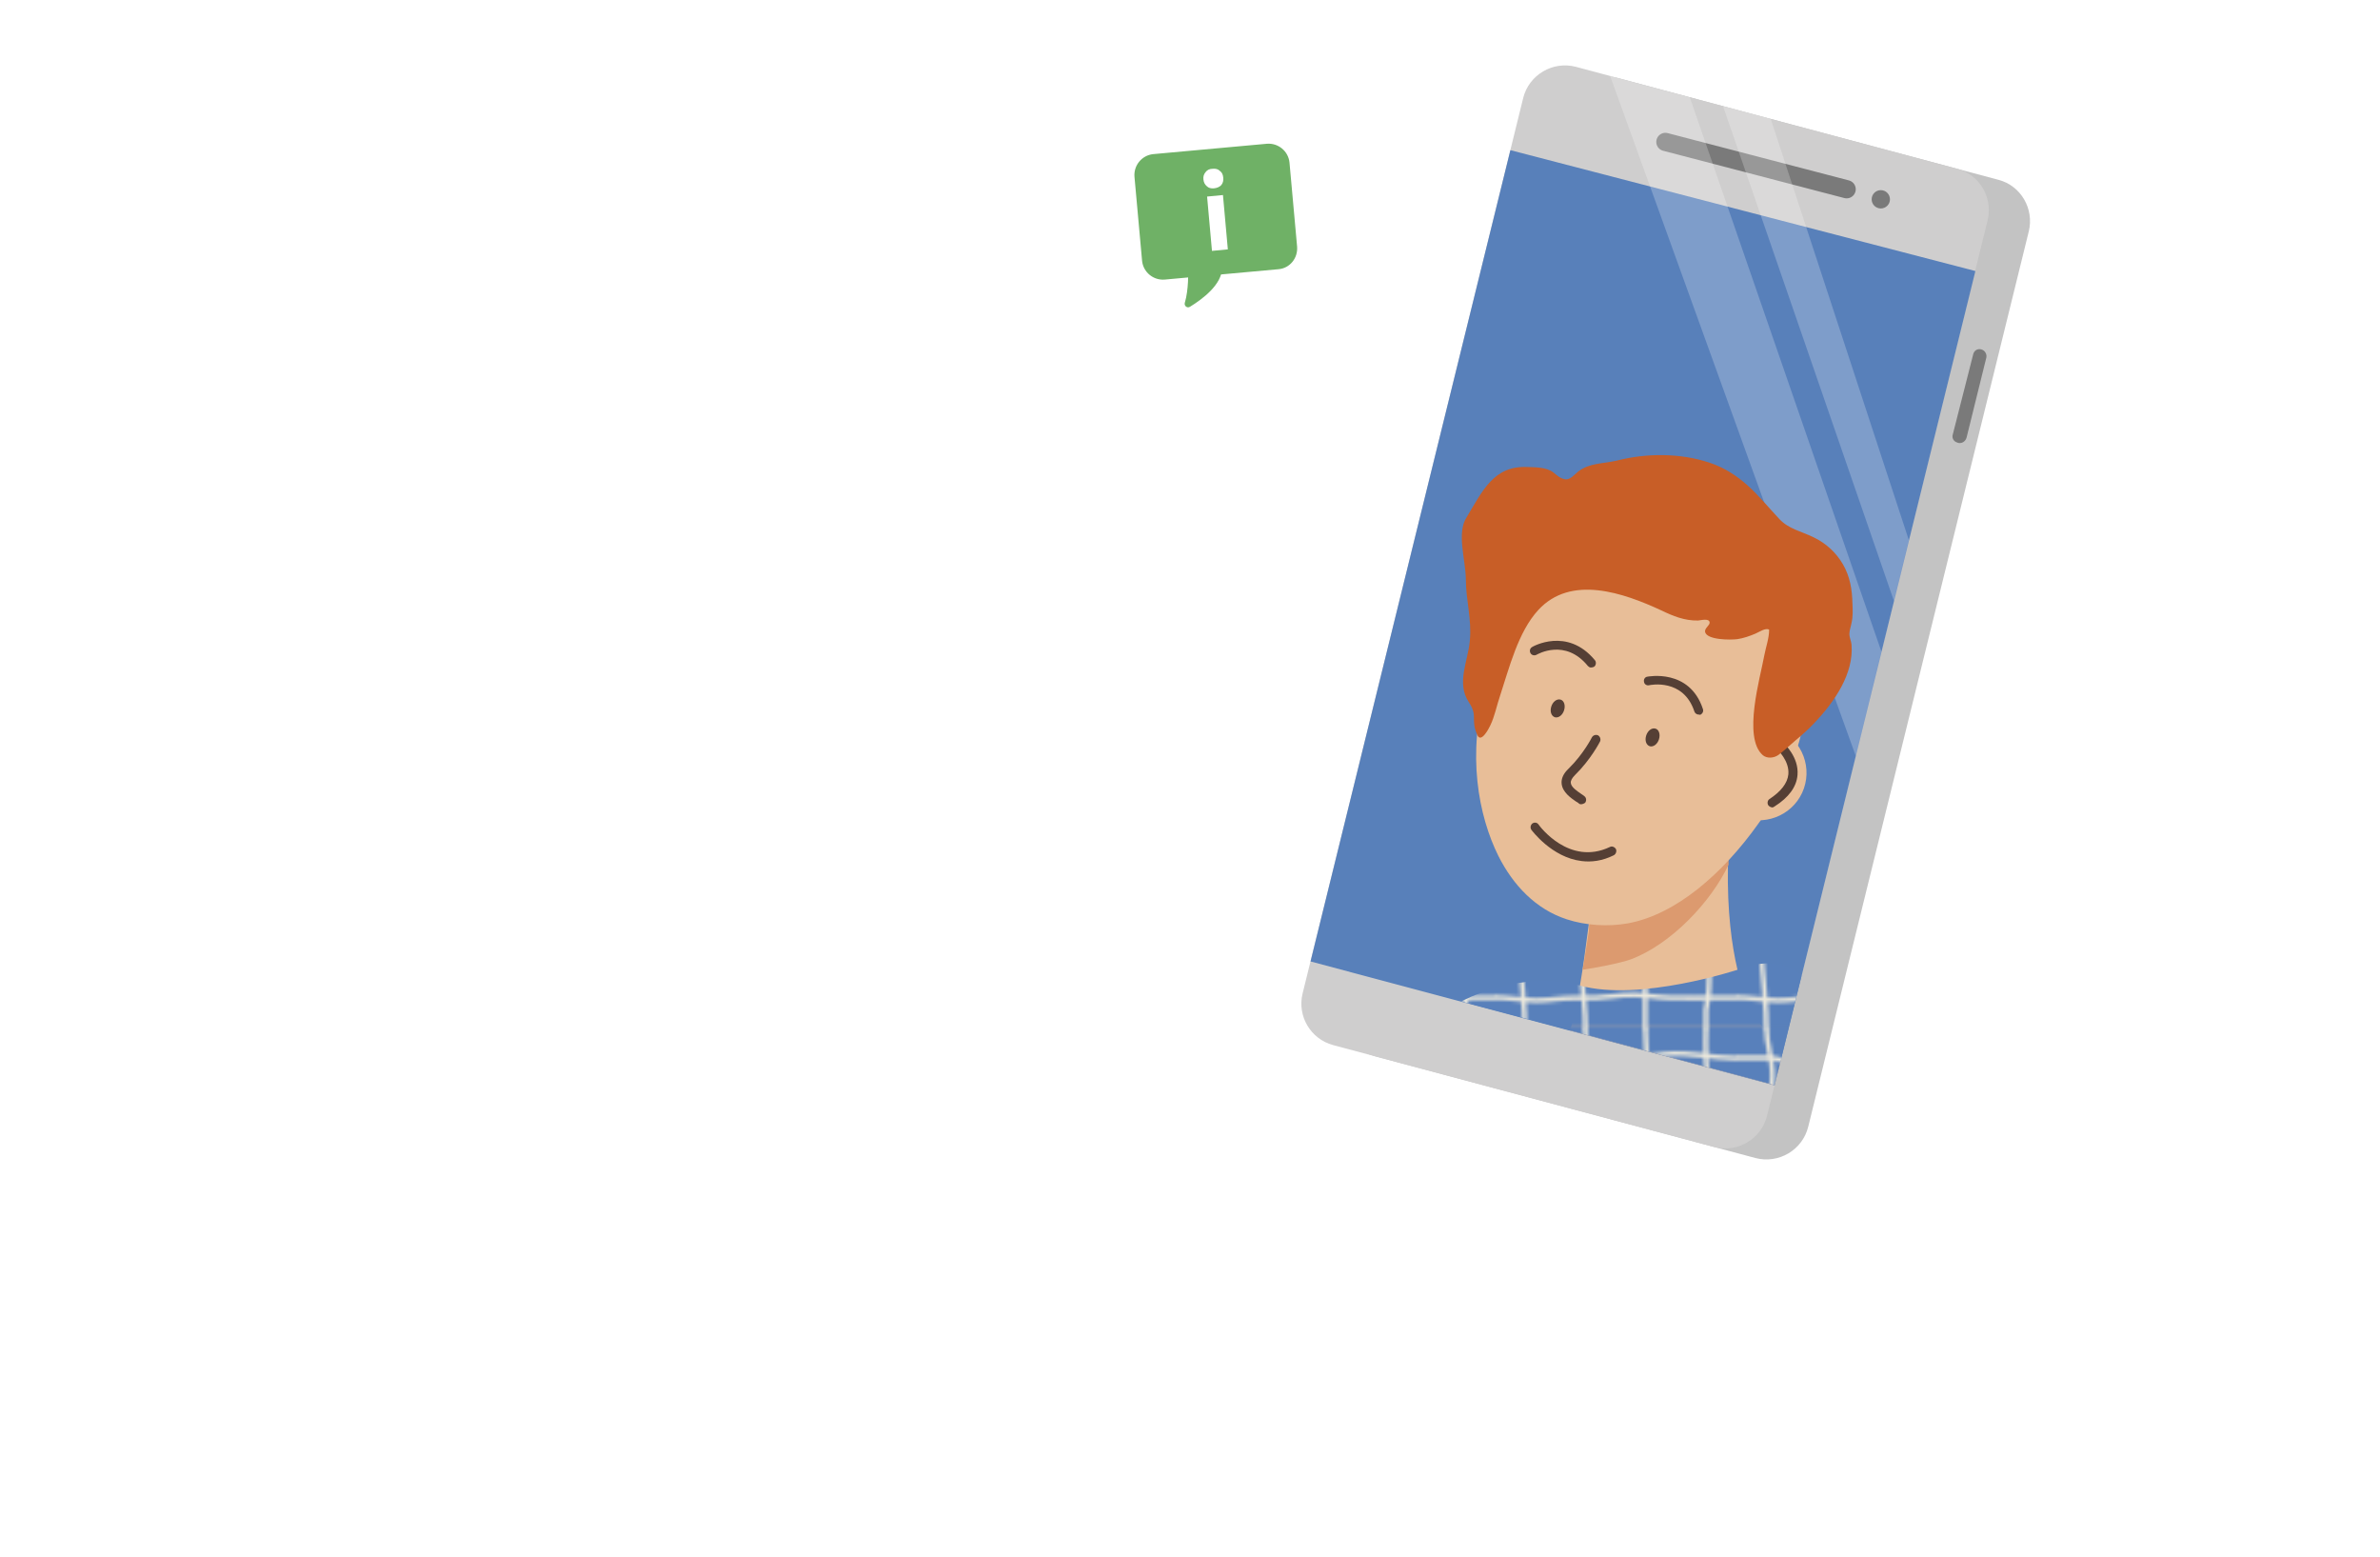 <?xml version="1.0" encoding="utf-8"?>
<!-- Generator: Adobe Illustrator 28.2.0, SVG Export Plug-In . SVG Version: 6.00 Build 0)  -->
<svg version="1.1" xmlns="http://www.w3.org/2000/svg" xmlns:xlink="http://www.w3.org/1999/xlink" x="0px" y="0px"
	 viewBox="0 0 780 510" style="enable-background:new 0 0 780 510;" xml:space="preserve">
<style type="text/css">
	.st0{fill:none;}
	.st1{clip-path:url(#SVGID_00000077286753898013382780000015412264609997151668_);fill:#5880BB;}
	.st2{clip-path:url(#SVGID_00000077286753898013382780000015412264609997151668_);fill:none;stroke:#EBE8DC;stroke-width:1.417;}
	.st3{fill:#BEDFEF;}
	.st4{fill:#C3C3C3;}
	.st5{fill:#CFCECE;}
	.st6{fill:none;stroke:#7A7A7A;stroke-width:5.972;stroke-linecap:round;stroke-miterlimit:10;}
	.st7{fill:#7A7A7A;}
	.st8{fill:#5880BA;}
	.st9{opacity:0.23;fill:#FFFFFF;}
	.st10{fill:#E8BE98;}
	.st11{fill:#DC9A6F;}
	.st12{fill:#553F35;}
	.st13{fill:#C85E27;}
	.st14{fill:#6FB166;}
	.st15{fill:#FFFFFF;}
	.st16{fill:url(#SVGID_00000181058734547267903740000012262320995018835842_);}
	.st17{fill:#DA9D30;}
	.st18{fill:#966D49;}
	.st19{fill:#2C487A;}
	.st20{fill:#3385FF;}
	.st21{fill:none;stroke:#FFFFFF;stroke-width:3.595;stroke-linecap:round;stroke-miterlimit:10;}
</style>
<pattern  y="-578.6" width="72" height="72" patternUnits="userSpaceOnUse" id="Unnamed_Pattern_4" viewBox="72.3 -144.2 72 72" style="overflow:visible;">
	<g>
		<rect x="72.3" y="-144.2" class="st0" width="72" height="72"/>
		<g>
			<defs>
				<rect id="SVGID_1_" x="72.3" y="-144.2" width="72" height="72"/>
			</defs>
			<clipPath id="SVGID_00000154396912894361033580000012203604011412919718_">
				<use xlink:href="#SVGID_1_"  style="overflow:visible;"/>
			</clipPath>
			
				<rect x="72.3" y="-216" style="clip-path:url(#SVGID_00000154396912894361033580000012203604011412919718_);fill:#5880BB;" width="72" height="72"/>
			
				<path style="clip-path:url(#SVGID_00000154396912894361033580000012203604011412919718_);fill:none;stroke:#EBE8DC;stroke-width:1.417;" d="
				M117.3-144v-1.4c0-8.1,1.7-16.8,1.5-25.2c-0.2-8.7-1.6-17.4-1.6-26.1c0-6.6,0-13.2,0-19.8"/>
			
				<path style="clip-path:url(#SVGID_00000154396912894361033580000012203604011412919718_);fill:none;stroke:#EBE8DC;stroke-width:1.417;" d="
				M81.3-144c0-5,1.9-9.8,1.8-14.8c-0.2-7-2.8-13.6-3.4-20.6c-1.1-12.4,1.6-24.7,1.6-37.1"/>
			
				<path style="clip-path:url(#SVGID_00000154396912894361033580000012203604011412919718_);fill:none;stroke:#EBE8DC;stroke-width:1.417;" d="
				M135.3-144c0-3-0.2-6,0-9c0.2-4.5,0.8-8.5,0.3-13.1c-0.7-6.7-2.2-14.8-0.9-21.4c1.5-7.5,2.3-15.8,0.6-23.4v-1.4v-4.2"/>
			
				<path style="clip-path:url(#SVGID_00000154396912894361033580000012203604011412919718_);fill:none;stroke:#EBE8DC;stroke-width:1.417;" d="
				M99.3-144c0-5.7,1.5-11.2,1.7-16.9c0.2-8.2-2-16.1-2.9-24.2c-1.3-10.9,1.3-20.7,1.3-31.4"/>
			
				<path style="clip-path:url(#SVGID_00000154396912894361033580000012203604011412919718_);fill:none;stroke:#EBE8DC;stroke-width:1.417;" d="
				M144-81.2h9.4h0.9c2.6,0,4.9-1.5,7.5-1.7c5.2-0.3,9.6,1.6,15.1,0.9c6.2-0.9,12.1,1.3,18.2,1.9c7.2,0.8,14.2-1.2,21.4-1.2"/>
			
				<path style="clip-path:url(#SVGID_00000154396912894361033580000012203604011412919718_);fill:none;stroke:#EBE8DC;stroke-width:1.417;" d="
				M144-117.2c8.8,0,16.6,1.5,25.4,0.2c9.1-1.4,18.4-0.7,27.6-1.9c3.4-0.5,7.1,1.5,10.6,1.7c3,0.2,6,0,8.9,0"/>
			
				<path style="clip-path:url(#SVGID_00000154396912894361033580000012203604011412919718_);fill:none;stroke:#EBE8DC;stroke-width:1.417;" d="
				M144-99.2c5,0,10.1-0.3,15,0.9c4.6,1.1,9.1-0.1,13.7-0.4c4.8-0.3,9.5,0.8,14.2,0.5c6.5-0.5,13.1,0.3,19.6-0.9h1.6h8.4"/>
			
				<path style="clip-path:url(#SVGID_00000154396912894361033580000012203604011412919718_);fill:none;stroke:#EBE8DC;stroke-width:1.417;" d="
				M144-135.2c4.3,0,8.5-0.8,12.7-0.9c1.9,0,3.9,0.2,5.8,0.4c4,0.5,8.1,0.3,12.1,0.4c2.8,0.1,5.5,0.6,8.3,0.8
				c4.6,0.4,9.1-0.7,13.7-0.8c4.8-0.1,9.5,0,14.3,0h1.4h4.3"/>
			
				<rect x="72.3" y="-144" style="clip-path:url(#SVGID_00000154396912894361033580000012203604011412919718_);fill:#5880BB;" width="72" height="72"/>
			
				<path style="clip-path:url(#SVGID_00000154396912894361033580000012203604011412919718_);fill:none;stroke:#EBE8DC;stroke-width:1.417;" d="
				M72-81.2h9.4h0.9c2.6,0,4.9-1.5,7.5-1.7c5.2-0.3,9.6,1.6,15.1,0.9c6.2-0.9,12.1,1.3,18.2,1.9c7.2,0.8,14.2-1.2,21.4-1.2"/>
			
				<path style="clip-path:url(#SVGID_00000154396912894361033580000012203604011412919718_);fill:none;stroke:#EBE8DC;stroke-width:1.417;" d="
				M72-117.2c8.8,0,16.6,1.5,25.4,0.2c9.1-1.4,18.4-0.7,27.6-1.9c3.4-0.5,7.1,1.5,10.6,1.7c3,0.2,6,0,8.9,0"/>
			
				<path style="clip-path:url(#SVGID_00000154396912894361033580000012203604011412919718_);fill:none;stroke:#EBE8DC;stroke-width:1.417;" d="
				M72-99.2c5,0,10.1-0.3,15,0.9c4.6,1.1,9.1-0.1,13.7-0.4c4.8-0.3,9.5,0.8,14.2,0.5c6.5-0.5,13.1,0.3,19.6-0.9h1.6h8.4"/>
			
				<path style="clip-path:url(#SVGID_00000154396912894361033580000012203604011412919718_);fill:none;stroke:#EBE8DC;stroke-width:1.417;" d="
				M72-135.2c4.3,0,8.5-0.8,12.7-0.9c1.9,0,3.9,0.2,5.8,0.4c4,0.5,8.1,0.3,12.1,0.4c2.8,0.1,5.5,0.6,8.3,0.8
				c4.6,0.4,9.1-0.7,13.7-0.8c4.8-0.1,9.5,0,14.3,0h1.4h4.3"/>
			
				<path style="clip-path:url(#SVGID_00000154396912894361033580000012203604011412919718_);fill:none;stroke:#EBE8DC;stroke-width:1.417;" d="
				M117.3-72v-1.4c0-8.1,1.7-16.8,1.5-25.2c-0.2-8.7-1.6-17.4-1.6-26.1c0-6.6,0-13.2,0-19.8"/>
			
				<path style="clip-path:url(#SVGID_00000154396912894361033580000012203604011412919718_);fill:none;stroke:#EBE8DC;stroke-width:1.417;" d="
				M81.3-72c0-5,1.9-9.8,1.8-14.8c-0.2-7-2.8-13.6-3.4-20.6c-1.1-12.4,1.6-24.7,1.6-37.1"/>
			
				<path style="clip-path:url(#SVGID_00000154396912894361033580000012203604011412919718_);fill:none;stroke:#EBE8DC;stroke-width:1.417;" d="
				M135.3-72c0-3-0.2-6,0-9c0.2-4.5,0.8-8.5,0.3-13.1c-0.7-6.7-2.2-14.8-0.9-21.4c1.5-7.5,2.3-15.8,0.6-23.4v-1.4v-4.2"/>
			
				<path style="clip-path:url(#SVGID_00000154396912894361033580000012203604011412919718_);fill:none;stroke:#EBE8DC;stroke-width:1.417;" d="
				M99.3-72c0-5.7,1.5-11.2,1.7-16.9c0.2-8.2-2-16.1-2.9-24.2c-1.3-10.9,1.3-20.7,1.3-31.4"/>
			
				<path style="clip-path:url(#SVGID_00000154396912894361033580000012203604011412919718_);fill:none;stroke:#EBE8DC;stroke-width:1.417;" d="
				M0-81.2h9.4h0.9c2.6,0,4.9-1.5,7.5-1.7c5.2-0.3,9.6,1.6,15.1,0.9c6.2-0.9,12.1,1.3,18.2,1.9c7.2,0.8,14.2-1.2,21.4-1.2"/>
			
				<path style="clip-path:url(#SVGID_00000154396912894361033580000012203604011412919718_);fill:none;stroke:#EBE8DC;stroke-width:1.417;" d="
				M0-117.2c8.8,0,16.6,1.5,25.4,0.2c9.1-1.4,18.4-0.7,27.6-1.9c3.4-0.5,7.1,1.5,10.6,1.7c3,0.2,6,0,8.9,0"/>
			
				<path style="clip-path:url(#SVGID_00000154396912894361033580000012203604011412919718_);fill:none;stroke:#EBE8DC;stroke-width:1.417;" d="
				M0-99.2c5,0,10.1-0.3,15,0.9c4.6,1.1,9.1-0.1,13.7-0.4c4.8-0.3,9.5,0.8,14.2,0.5c6.5-0.5,13.1,0.3,19.6-0.9h1.6h8.4"/>
			
				<path style="clip-path:url(#SVGID_00000154396912894361033580000012203604011412919718_);fill:none;stroke:#EBE8DC;stroke-width:1.417;" d="
				M0-135.2c4.3,0,8.5-0.8,12.7-0.9c1.9,0,3.9,0.2,5.8,0.4c4,0.5,8.1,0.3,12.1,0.4c2.8,0.1,5.5,0.6,8.3,0.8
				c4.6,0.4,9.1-0.7,13.7-0.8c4.8-0.1,9.5,0,14.3,0h1.4h4.3"/>
			
				<path style="clip-path:url(#SVGID_00000154396912894361033580000012203604011412919718_);fill:none;stroke:#EBE8DC;stroke-width:1.417;" d="
				M117.3,0v-1.4c0-8.1,1.7-16.8,1.5-25.2c-0.2-8.7-1.6-17.4-1.6-26.1c0-6.6,0-13.2,0-19.8"/>
			
				<path style="clip-path:url(#SVGID_00000154396912894361033580000012203604011412919718_);fill:none;stroke:#EBE8DC;stroke-width:1.417;" d="
				M81.3,0c0-5,1.9-9.8,1.8-14.8c-0.2-7-2.8-13.6-3.4-20.6c-1.1-12.4,1.6-24.7,1.6-37.1"/>
			
				<path style="clip-path:url(#SVGID_00000154396912894361033580000012203604011412919718_);fill:none;stroke:#EBE8DC;stroke-width:1.417;" d="
				M135.3,0c0-3-0.2-6,0-9c0.2-4.5,0.8-8.5,0.3-13.1c-0.7-6.7-2.2-14.8-0.9-21.4c1.5-7.5,2.3-15.8,0.6-23.4v-1.4v-4.2"/>
			
				<path style="clip-path:url(#SVGID_00000154396912894361033580000012203604011412919718_);fill:none;stroke:#EBE8DC;stroke-width:1.417;" d="
				M99.3,0c0-5.7,1.5-11.2,1.7-16.9c0.2-8.2-2-16.1-2.9-24.2c-1.3-10.9,1.3-20.7,1.3-31.4"/>
		</g>
	</g>
</pattern>
<g id="Laag_2">
</g>
<g id="Laag_3">
	<g>
		<g>
			<path class="st4" d="M450.4,346l124.9,33.4c7.6,2,15.4-2.6,17.3-10.2l72.3-293.4c1.8-7.4-2.6-15-10-16.9L530,25.5
				c-7.6-2-15.4,2.6-17.3,10.2l-72.3,293.4C438.6,336.5,443,344,450.4,346z"/>
			<path class="st5" d="M436.9,342.4l124.9,33.4c7.6,2,15.4-2.6,17.3-10.2l72.3-293.4c1.8-7.4-2.6-15-10-16.9L516.5,21.9
				c-7.6-2-15.4,2.6-17.3,10.2l-72.3,293.4C425.1,332.9,429.5,340.4,436.9,342.4z"/>
			<line class="st6" x1="605.2" y1="62" x2="545.8" y2="46.5"/>
			<circle class="st7" cx="616.4" cy="65.3" r="3"/>
			<polygon class="st8" points="647.4,88.8 495,49.2 429.5,315 581.6,355.6 			"/>
			<polygon class="st9" points="553.8,31.9 616.6,213.5 608.2,247.7 527.7,24.9 			"/>
			<polygon class="st9" points="580.3,38.9 625.6,177 620.7,196.9 564.7,34.8 			"/>
		</g>
		<g>
			<path class="st7" d="M641.7,145.1l-0.2-0.1c-1.2-0.3-1.9-1.5-1.5-2.7l6.7-26.3c0.3-1.2,1.5-1.9,2.7-1.5l0,0
				c1.1,0.3,1.8,1.5,1.6,2.6l-6.5,26.3C644.1,144.7,642.9,145.4,641.7,145.1z"/>
		</g>
	</g>
	<g>
		<path class="st10" d="M583.6,347.4l-2,8.1l-67-17.9c1.2-4.1,2.2-8.9,3.2-14.7c1-5.8,1.9-12.4,2.9-20.2v0c0-0.5-0.8-12-0.8-12
			s39.5-7.3,45.6-8.5c0.5-0.1,0.8-0.2,0.8-0.2c0,0.5,0,1,0,1.5c-0.3,15.2,1.3,26.4,3.1,34.1c1.4,5.9,3,9.7,4.1,11.9
			c2.1,4,7.6,12.3,10,17.7C583.5,347.4,583.6,347.4,583.6,347.4z"/>
		<path class="st11" d="M518.7,317.7c1.1-6.5,2-12.6,2-12.6l0.2-3.5c11.1,1.4,15.9,0.3,24.8-4.4c8.3-4.4,16.4-9.9,20.8-16.2l0,2.3
			c-5.6,12-18.7,26-32,31C530.9,315.6,522.4,317.2,518.7,317.7L518.7,317.7z"/>
		<path class="st10" d="M576.3,269.8c1.7-2.3,3.2-4.7,4.7-7.1c9.9-16.2,14.6-36.2,7.6-55.3c-19.8-54.4-84.7-38.3-101.4,17.2
			c-6.7,22.3-2.6,42.9,3.9,55.9c4.8,9.5,12.2,17.4,22.4,20.7c6.1,2,13.5,2.5,20.1,1.3C549.2,299.6,564.5,286.4,576.3,269.8
			L576.3,269.8z"/>
		<path class="st10" d="M591.2,258.3c-2.8,8.1-11.7,12.4-19.9,9.6c-8.1-2.8-12.4-11.7-9.6-19.9c2.8-8.1,11.7-12.4,19.9-9.6
			C589.7,241.3,594,250.2,591.2,258.3L591.2,258.3z"/>
		<path class="st12" d="M580.6,264.5c-0.4-0.1-0.8-0.3-1.1-0.7c-0.4-0.7-0.2-1.6,0.4-2c3.8-2.5,5.9-5.2,6.2-8.1c0.4-4.4-3.5-8-3.5-8
			c-0.6-0.6-0.6-1.5-0.1-2.1c0.5-0.6,1.5-0.6,2.1-0.1c0.2,0.2,5,4.6,4.5,10.4c-0.3,3.9-2.9,7.4-7.5,10.3
			C581.2,264.5,580.9,264.6,580.6,264.5L580.6,264.5z"/>
		<path class="st12" d="M518.1,263.5c-0.3,0-0.5-0.1-0.7-0.3c-0.2-0.2-0.5-0.4-0.9-0.6c-1.6-1.1-4.4-3-4.7-5.8
			c-0.2-1.7,0.6-3.4,2.3-5c4.9-4.8,7.6-10.2,7.6-10.2c0.4-0.7,1.2-1,2-0.7c0.7,0.4,1,1.3,0.7,2c-0.1,0.2-3,5.9-8.2,11
			c-1,1-1.5,1.9-1.4,2.6c0.1,1.4,2.1,2.7,3.4,3.6c0.4,0.3,0.8,0.5,1.1,0.8c0.6,0.5,0.7,1.4,0.2,2.1
			C519.1,263.3,518.6,263.5,518.1,263.5L518.1,263.5z"/>
		<path class="st12" d="M543.7,242.2c-0.5,1.6-1.8,2.6-3,2.3c-1.2-0.4-1.7-1.9-1.2-3.5c0.5-1.6,1.8-2.6,3-2.3
			C543.7,239,544.2,240.6,543.7,242.2L543.7,242.2z"/>
		<path class="st12" d="M512.6,232.7c-0.5,1.6-1.8,2.6-3,2.3c-1.2-0.4-1.7-1.9-1.2-3.5c0.5-1.6,1.8-2.6,3-2.3
			C512.6,229.5,513.1,231.1,512.6,232.7L512.6,232.7z"/>
		<path class="st12" d="M518.3,282.1c-9.8-1.2-16.3-10.1-16.4-10.2c-0.5-0.7-0.3-1.6,0.3-2.1c0.7-0.5,1.6-0.3,2,0.3
			c0.4,0.6,10.1,13.7,23.4,7.4c0.7-0.4,1.6,0,2,0.7c0.3,0.7,0,1.6-0.7,2C525.1,282.1,521.5,282.5,518.3,282.1L518.3,282.1z"/>
		<path class="st12" d="M556.5,234.1c-0.5-0.1-1-0.4-1.2-1c-3.6-10.9-14.4-8.7-14.8-8.6c-0.8,0.2-1.6-0.3-1.7-1.1
			c-0.2-0.8,0.3-1.6,1.1-1.7c0.1,0,13.8-2.8,18.2,10.6c0.3,0.8-0.2,1.6-0.9,1.9C556.9,234.1,556.7,234.1,556.5,234.1L556.5,234.1z"
			/>
		<path class="st12" d="M521.4,218.7c-0.4,0-0.7-0.2-1-0.5c-7.4-9.1-16.4-3.9-16.8-3.7c-0.7,0.4-1.6,0.2-2-0.5
			c-0.4-0.7-0.2-1.6,0.5-2c0.1-0.1,11.5-6.7,20.6,4.3c0.5,0.6,0.4,1.6-0.2,2.1C522.2,218.6,521.7,218.7,521.4,218.7L521.4,218.7z"/>
		<path class="st13" d="M500.4,153c2.6,0.1,6.4,0,8.7,1.8c1.4,1.1,2,1.8,3.7,2.2c1.7,0.4,3.2-1.5,4.4-2.5c3.8-2.9,8-2.5,12.7-3.6
			c9.8-2.5,20.8-2.5,30.4,0.7c4.8,1.6,8.8,4.2,12.4,7.4c3.9,3.5,7,7.4,10.5,11.1c3,3.2,7.2,4,11.1,5.9c4.2,2,7.5,5.1,9.7,8.9
			c2.3,4,3,8.2,3.1,12.8c0.1,2.1,0.2,4.3-0.3,6.4c-0.2,1.2-0.7,2.4-0.7,3.6c0,1.2,0.6,2.3,0.7,3.5c0.8,9.5-5.6,18.8-12.3,25.8
			c-1.9,2-4,3.9-6.2,5.7c-1.8,1.5-3.5,3.2-5.4,4.6c-1.5,1.1-3.8,1.3-5.2,0.1c-6.6-5.8-0.8-25.4,0.5-32.6c0.5-2.7,1.6-5.7,1.6-8.5
			c-1.2-0.7-3.3,0.8-4.5,1.3c-1.9,0.8-3.9,1.5-5.9,1.8c-2.3,0.3-10.1,0.3-10.6-2.4c-0.2-1.2,1.6-2.1,1.5-3.1
			c-0.2-1.4-2.7-0.7-3.8-0.6c-4.4,0.1-8.3-1.5-12-3.3c-12.5-5.8-29.7-11.8-40.4-0.1c-6.6,7.2-9.5,19-12.5,28.1
			c-1.1,3.2-1.7,6.6-3.2,9.7c-0.5,1.1-3,5.8-4.2,3.2c-2.4-5.2,0.3-6.2-2.8-10.8c-4.2-6.3-0.3-13.4,0.3-20.1
			c0.7-7.3-1.3-13.2-1.3-20.4c-0.1-6.3-3.1-15.1,0.3-20.2C485.9,160.8,489.5,152.6,500.4,153L500.4,153z"/>
	</g>
	<g>
		<path class="st14" d="M419,88.2l-37.3,3.4c-3.7,0.3-7-2.4-7.4-6.1l-2.5-27.6c-0.3-3.7,2.4-7,6.1-7.4l37.3-3.4
			c3.7-0.3,7,2.4,7.4,6.1l2.5,27.6C425.4,84.6,422.7,87.9,419,88.2z"/>
		<path class="st14" d="M389.4,88.8c0,0,0.2,6.1-1.1,10.4c-0.3,1,0.8,1.9,1.7,1.3c4.1-2.5,10.5-7.3,10.5-12.7
			C400.5,79.9,389.4,88.8,389.4,88.8z"/>
	</g>
	<g>
		<path class="st15" d="M397.9,61.7c-1,0.1-1.8-0.1-2.4-0.7c-0.7-0.6-1-1.3-1.1-2.2c-0.1-0.9,0.1-1.7,0.7-2.4
			c0.5-0.7,1.3-1.1,2.3-1.1c1-0.1,1.8,0.1,2.4,0.7c0.7,0.5,1,1.2,1.1,2.2c0.1,1-0.1,1.8-0.7,2.5C399.7,61.2,398.9,61.6,397.9,61.7z
			 M397.2,82.2l-1.6-17.8l5.2-0.5l1.6,17.8L397.2,82.2z"/>
	</g>
	
		<pattern  id="SVGID_00000026164890344789975540000016440716250746001576_" xlink:href="#Unnamed_Pattern_4" patternTransform="matrix(1.1 0 0 -1.1 13161.85 17045.113)">
	</pattern>
	<path style="fill:url(#SVGID_00000026164890344789975540000016440716250746001576_);" d="M590.4,319.7l-6.8,27.7l-2,8.1l-67-17.9
		l-35.7-9.5c0,0,19.3-10.6,38.9-5.2c19.6,5.4,51.7-5.2,51.7-5.2S582.6,311.9,590.4,319.7z"/>
</g>
<g id="Laag_1">
</g>
</svg>
